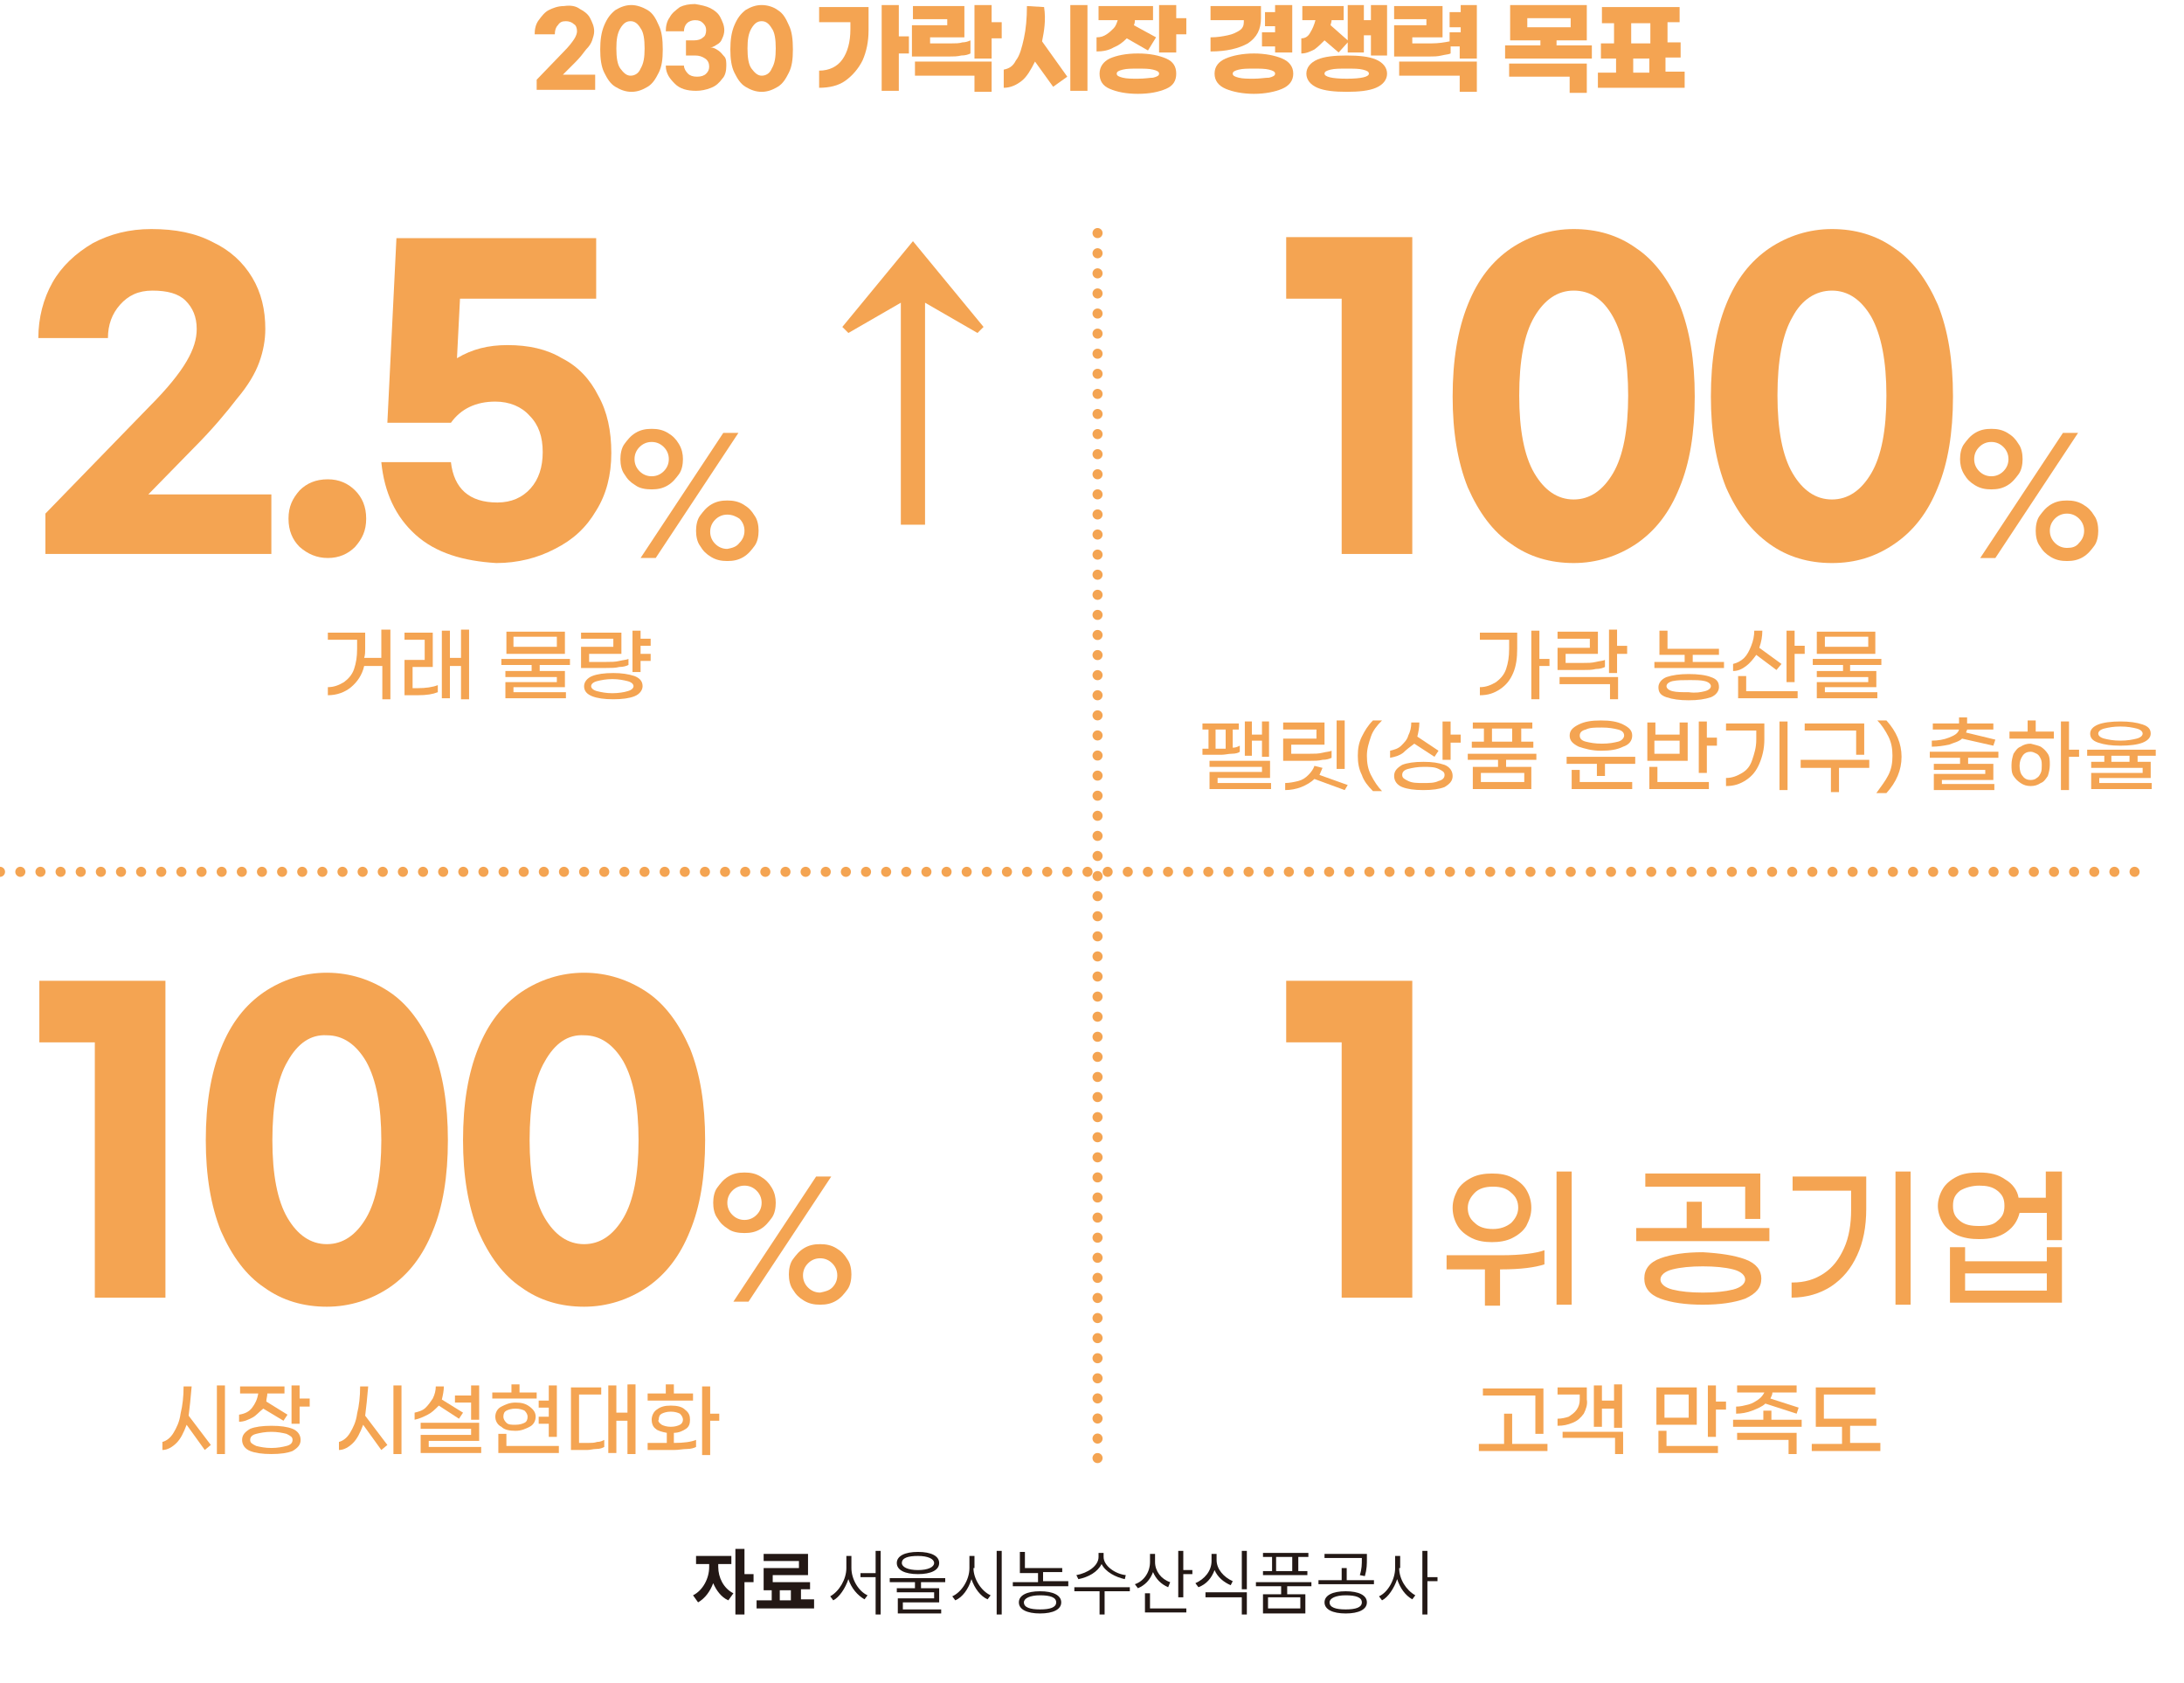 <?xml version="1.0" encoding="utf-8"?>
<!-- Generator: Adobe Illustrator 27.5.0, SVG Export Plug-In . SVG Version: 6.00 Build 0)  -->
<svg version="1.1" id="레이어_1" xmlns="http://www.w3.org/2000/svg" xmlns:xlink="http://www.w3.org/1999/xlink" x="0px"
	 y="0px" width="216.5px" height="166.8px" viewBox="0 0 216.5 166.8" style="enable-background:new 0 0 216.5 166.8;"
	 xml:space="preserve">
<style type="text/css">
	.st0{fill:#F4A452;}
	.st1{fill:#231815;}
	.st2{fill:none;stroke:#F4A452;stroke-linecap:round;stroke-linejoin:round;stroke-dasharray:0,1.991;}
	.st3{fill:none;stroke:#F4A452;stroke-linecap:round;stroke-linejoin:round;}
	.st4{fill:none;stroke:#F4A452;stroke-linecap:round;stroke-linejoin:round;stroke-dasharray:0,1.996;}
</style>
<g>
	<g>
		<path class="st0" d="M57.5,0.9c0.4,0.2,0.8,0.5,1,0.9c0.2,0.4,0.4,0.8,0.4,1.3c0,0.3-0.1,0.6-0.2,0.9c-0.1,0.3-0.3,0.6-0.6,0.9
			c-0.3,0.4-0.6,0.8-1.1,1.3l-1.2,1.2H59v1.5h-5.8v-1l2.7-2.8c0.5-0.5,0.8-0.9,1-1.2c0.2-0.3,0.3-0.6,0.3-0.8c0-0.3-0.1-0.6-0.3-0.7
			c-0.2-0.2-0.5-0.3-0.8-0.3c-0.4,0-0.6,0.1-0.8,0.4c-0.2,0.2-0.3,0.5-0.3,0.9H53c0-0.5,0.1-1,0.4-1.4s0.6-0.8,1-1
			c0.4-0.2,0.9-0.4,1.5-0.4C56.6,0.5,57.1,0.6,57.5,0.9z"/>
		<path class="st0" d="M64.2,1c0.5,0.3,0.8,0.8,1.1,1.5c0.3,0.6,0.4,1.4,0.4,2.4s-0.1,1.7-0.4,2.3c-0.3,0.6-0.6,1.1-1.1,1.4
			c-0.5,0.3-1,0.5-1.6,0.5c-0.6,0-1.1-0.2-1.6-0.5c-0.5-0.3-0.8-0.8-1.1-1.4s-0.4-1.4-0.4-2.3s0.1-1.7,0.4-2.4s0.6-1.1,1.1-1.5
			c0.5-0.3,1-0.5,1.6-0.5C63.1,0.5,63.7,0.7,64.2,1z M61.5,2.8c-0.3,0.5-0.4,1.1-0.4,2c0,0.9,0.1,1.6,0.4,2s0.6,0.7,1,0.7
			s0.8-0.2,1-0.7c0.3-0.5,0.4-1.1,0.4-2c0-0.9-0.1-1.6-0.4-2c-0.3-0.5-0.6-0.7-1-0.7S61.8,2.3,61.5,2.8z"/>
		<path class="st0" d="M70.4,0.8c0.4,0.2,0.8,0.5,1,0.9c0.2,0.4,0.4,0.8,0.4,1.3c0,0.3-0.1,0.6-0.2,0.8c-0.1,0.3-0.3,0.5-0.5,0.6
			s-0.4,0.3-0.7,0.3c0.3,0,0.5,0.1,0.8,0.3s0.4,0.4,0.6,0.6S72,6.2,72,6.5c0,0.5-0.1,1-0.4,1.3c-0.3,0.4-0.6,0.7-1.1,0.9
			s-1,0.3-1.5,0.3c-0.9,0-1.6-0.2-2.1-0.7S66,7.3,66,6.5h1.8c0,0.3,0.2,0.6,0.4,0.8c0.2,0.2,0.5,0.3,0.9,0.3c0.4,0,0.7-0.1,0.9-0.3
			s0.3-0.4,0.3-0.7c0-0.3-0.1-0.6-0.4-0.8c-0.3-0.2-0.6-0.3-1-0.3H68V4h0.8c0.4,0,0.7-0.1,0.9-0.3C69.9,3.6,70,3.3,70,3
			c0-0.3-0.1-0.5-0.3-0.7C69.5,2.1,69.3,2,68.9,2c-0.3,0-0.6,0.1-0.8,0.3c-0.2,0.2-0.3,0.5-0.3,0.8h-1.8c0-0.5,0.1-1,0.4-1.4
			c0.2-0.4,0.6-0.7,1-1c0.4-0.2,0.9-0.3,1.5-0.3C69.5,0.5,70,0.6,70.4,0.8z"/>
		<path class="st0" d="M77.1,1c0.5,0.3,0.8,0.8,1.1,1.5c0.3,0.6,0.4,1.4,0.4,2.4s-0.1,1.7-0.4,2.3c-0.3,0.6-0.6,1.1-1.1,1.4
			c-0.5,0.3-1,0.5-1.6,0.5c-0.6,0-1.1-0.2-1.6-0.5c-0.5-0.3-0.8-0.8-1.1-1.4s-0.4-1.4-0.4-2.3s0.1-1.7,0.4-2.4s0.6-1.1,1.1-1.5
			c0.5-0.3,1-0.5,1.6-0.5C76.1,0.5,76.7,0.7,77.1,1z M74.5,2.8c-0.3,0.5-0.4,1.1-0.4,2c0,0.9,0.1,1.6,0.4,2s0.6,0.7,1,0.7
			s0.8-0.2,1-0.7c0.3-0.5,0.4-1.1,0.4-2c0-0.9-0.1-1.6-0.4-2c-0.3-0.5-0.6-0.7-1-0.7S74.8,2.3,74.5,2.8z"/>
		<path class="st0" d="M81.3,0.7h4.8V3c0,1.1-0.2,2.1-0.6,3c-0.4,0.8-1,1.5-1.7,2c-0.7,0.5-1.6,0.7-2.6,0.7V7c1,0,1.8-0.4,2.3-1.1
			c0.5-0.7,0.8-1.7,0.8-3V2.2h-3.1V0.7z M90.1,5.3h-1V9h-1.7V0.5h1.7v3.1h1V5.3z"/>
		<path class="st0" d="M93.9,2.5V1.9h-3.4V0.6h5.1v3.1h-3.4v0.6h2.1c0.4,0,0.8,0,1.1-0.1C95.7,4.2,96,4.1,96.2,4v1.3
			c-0.2,0.1-0.5,0.2-0.9,0.2c-0.4,0.1-0.8,0.1-1.2,0.1h-3.7V2.5H93.9z M90.7,6.1h7.6v3h-1.7V7.5h-5.9V6.1z M99.3,3.8h-1v2h-1.7V0.5
			h1.7v1.7h1V3.8z"/>
		<path class="st0" d="M103.3,4.1l2.5,3.5l-1.4,1l-1.8-2.5c-0.4,0.8-0.8,1.5-1.3,1.9c-0.5,0.4-1.1,0.7-1.8,0.7V6.9
			c0.5-0.1,0.9-0.3,1.2-0.9c0.4-0.5,0.6-1.3,0.8-2.2c0.2-0.9,0.3-2,0.3-3.2l1.7,0.1C103.7,2,103.5,3.1,103.3,4.1z M107.8,0.5V9h-1.7
			V0.5H107.8z"/>
		<path class="st0" d="M110.4,4.7c-0.5,0.3-1.1,0.4-1.7,0.4V3.7c0.4,0,0.7-0.1,1-0.3c0.3-0.2,0.5-0.4,0.7-0.6s0.3-0.5,0.4-0.8h-1.9
			V0.6h5.4V2h-1.8c0,0.1,0,0.3-0.1,0.5l2.2,1.2L113.8,5l-2.1-1.2C111.3,4.2,110.9,4.5,110.4,4.7z M115.6,5.8c0.7,0.3,1,0.8,1,1.5
			c0,0.7-0.3,1.2-1,1.5c-0.7,0.3-1.6,0.5-2.8,0.5c-1.2,0-2.1-0.2-2.8-0.5c-0.7-0.3-1-0.8-1-1.5c0-0.7,0.4-1.2,1-1.5
			c0.7-0.3,1.6-0.5,2.8-0.5C114,5.3,114.9,5.5,115.6,5.8z M114.3,7.7c0.4-0.1,0.6-0.2,0.6-0.4c0-0.2-0.2-0.3-0.6-0.4
			c-0.4-0.1-0.9-0.1-1.5-0.1c-0.6,0-1.1,0-1.5,0.1c-0.4,0.1-0.6,0.2-0.6,0.4c0,0.2,0.2,0.3,0.6,0.4s0.9,0.1,1.5,0.1
			C113.5,7.8,114,7.7,114.3,7.7z M117.6,1.8v1.6h-1v1.8h-1.7V0.5h1.7v1.3H117.6z"/>
		<path class="st0" d="M123.7,4.3c-0.9,0.5-2.1,0.8-3.7,0.8V3.7c0.7,0,1.2-0.1,1.7-0.2c0.5-0.1,0.9-0.3,1.2-0.5s0.4-0.5,0.4-0.8V2
			H120V0.6h5v1.2C125,2.9,124.6,3.7,123.7,4.3z M127.1,5.8c0.7,0.3,1.1,0.8,1.1,1.5c0,0.7-0.4,1.2-1.1,1.5c-0.7,0.3-1.7,0.5-2.8,0.5
			s-2.1-0.2-2.8-0.5c-0.7-0.3-1.1-0.8-1.1-1.5c0-0.7,0.4-1.2,1.1-1.5c0.7-0.3,1.7-0.5,2.8-0.5S126.4,5.5,127.1,5.8z M125.8,7.7
			c0.4-0.1,0.6-0.2,0.6-0.4c0-0.2-0.2-0.3-0.6-0.4c-0.4-0.1-0.9-0.1-1.5-0.1s-1.1,0-1.5,0.1c-0.4,0.1-0.6,0.2-0.6,0.4
			c0,0.2,0.2,0.3,0.6,0.4s0.9,0.1,1.5,0.1S125.4,7.7,125.8,7.7z M126.4,4.6h-1.3V3.2h1.3V2.6h-1V1.2h1V0.5h1.7v4.7h-1.7V4.6z"/>
		<path class="st0" d="M130.3,4.9c-0.4,0.2-0.8,0.4-1.3,0.4V3.8c0.4,0,0.7-0.2,0.9-0.6c0.2-0.3,0.4-0.8,0.5-1.2h-1.3V0.6h4.1V2h-1.2
			c0,0.2-0.1,0.4-0.1,0.5l1.7,1.5V0.5h1.6V2h0.7V0.5h1.6v5h-1.6v-2h-0.7v1.7h-1.6v-1l-0.9,1l-1.4-1.2C131,4.3,130.7,4.6,130.3,4.9z
			 M136.4,5.9c0.7,0.3,1.1,0.8,1.1,1.4c0,0.6-0.4,1.1-1.1,1.4c-0.7,0.3-1.7,0.4-2.9,0.4c-1.2,0-2.2-0.1-2.9-0.4
			c-0.7-0.3-1.1-0.8-1.1-1.4c0-0.6,0.4-1.1,1.1-1.4c0.7-0.3,1.7-0.4,2.9-0.4C134.7,5.5,135.7,5.6,136.4,5.9z M135.7,7.3
			c0-0.2-0.2-0.3-0.6-0.4c-0.4-0.1-0.9-0.1-1.6-0.1s-1.2,0-1.6,0.1c-0.4,0.1-0.6,0.2-0.6,0.4c0,0.3,0.7,0.5,2.2,0.5
			S135.7,7.6,135.7,7.3z"/>
		<path class="st0" d="M146.4,0.5v5.3h-1.7V4.6h-0.9v0.7c-0.2,0.1-0.5,0.1-0.9,0.2s-0.8,0.1-1.2,0.1h-3.5V2.5h3.2V1.9h-3.2V0.6h4.8
			v3.1H140v0.6h1.9c0.7,0,1.3-0.1,1.8-0.2V3.2h1.1V2.7h-1.1V1.2h1.1V0.5H146.4z M138.7,6.1h7.7v3h-1.7V7.5h-6V6.1z"/>
		<path class="st0" d="M157.8,4.5v1.3h-8.6V4.5h3.5V4h-3V0.5h7.6V4h-3v0.5H157.8z M149.6,6.3h7.7v2.9h-1.7V7.6h-6V6.3z M151.4,2.7
			h4.3V1.8h-4.3V2.7z"/>
		<path class="st0" d="M167,7.2v1.5h-8.6V7.2h1.8V5.8h-1.5V4.3h1.3v-2h-1.2V0.7h7.7v1.5h-1.2v2h1.3v1.5h-1.5v1.4H167z M161.7,4.3
			h1.9v-2h-1.9V4.3z M161.9,7.2h1.6V5.8h-1.6V7.2z"/>
	</g>
	<g>
		<path class="st1" d="M71.2,155.3c0,1,0.5,2.1,1.5,2.6l-0.5,0.7c-0.7-0.3-1.2-1-1.5-1.7c-0.3,0.8-0.8,1.5-1.5,1.9l-0.5-0.7
			c1-0.5,1.6-1.7,1.6-2.8V155H69v-0.8h3.5v0.8h-1.3V155.3z M74.7,156.8h-0.9v3.2h-0.9v-6.5h0.9v2.5h0.9V156.8z"/>
		<path class="st1" d="M80.7,158.6v0.8H75v-0.8h1.5v-1h-0.8v-2.2h3.5v-0.7h-3.5V154h4.4v2.1h-3.5v0.7h3.7v0.7h-0.9v1H80.7z
			 M77.3,158.6h1.1v-1h-1.1V158.6z"/>
	</g>
	<g>
		<path class="st1" d="M84.4,155.4c0,1.1,0.7,2.3,1.6,2.7l-0.3,0.4c-0.7-0.4-1.3-1.1-1.6-2c-0.3,0.9-0.9,1.8-1.5,2.1l-0.3-0.4
			c0.9-0.5,1.6-1.7,1.6-2.8v-1.2h0.5V155.4z M87.3,153.7v6.3h-0.5v-3.7h-1.5v-0.4h1.5v-2.2H87.3z"/>
		<path class="st1" d="M91.3,156.8v0.6h1.8v1.4h-3.6v0.7h3.8v0.4H89v-1.5h3.6v-0.6h-3.7v-0.4h1.8v-0.6h-2.5v-0.4h5.5v0.4H91.3z
			 M88.9,154.9c0-0.7,0.8-1.1,2.1-1.1c1.3,0,2.1,0.4,2.1,1.1c0,0.7-0.8,1.1-2.1,1.1C89.7,156,88.9,155.6,88.9,154.9z M89.4,154.9
			c0,0.4,0.6,0.7,1.6,0.7c1,0,1.6-0.3,1.6-0.7c0-0.4-0.6-0.7-1.6-0.7C90,154.2,89.4,154.4,89.4,154.9z"/>
		<path class="st1" d="M96.5,155.4c0,1.1,0.8,2.3,1.7,2.7l-0.3,0.4c-0.7-0.3-1.3-1.1-1.6-2c-0.3,1-0.9,1.8-1.6,2.1l-0.3-0.4
			c0.9-0.4,1.7-1.6,1.7-2.8v-1.2h0.5V155.4z M99.3,153.7v6.3h-0.5v-6.3H99.3z"/>
		<path class="st1" d="M105.9,156.8v0.4h-5.5v-0.4h2.5v-0.9h-1.8v-2.1h0.5v1.6h3.7v0.4h-1.9v0.9H105.9z M105.2,158.8
			c0,0.7-0.8,1.1-2.1,1.1c-1.3,0-2.1-0.4-2.1-1.1c0-0.7,0.8-1.1,2.1-1.1C104.4,157.7,105.2,158.1,105.2,158.8z M104.7,158.8
			c0-0.5-0.6-0.7-1.6-0.7c-1,0-1.6,0.3-1.6,0.7c0,0.5,0.6,0.7,1.6,0.7C104.1,159.5,104.7,159.3,104.7,158.8z"/>
		<path class="st1" d="M112,157.7h-2.5v2.3h-0.5v-2.3h-2.5v-0.4h5.5V157.7z M111.5,156.5c-0.9-0.2-1.9-0.7-2.3-1.5
			c-0.4,0.8-1.3,1.3-2.3,1.5l-0.2-0.4c1.1-0.2,2.2-0.9,2.2-1.8v-0.4h0.5v0.4c0,0.9,1.2,1.7,2.2,1.8L111.5,156.5z"/>
		<path class="st1" d="M115.8,157.3c-0.7-0.3-1.2-0.8-1.5-1.5c-0.3,0.8-0.8,1.3-1.5,1.6l-0.3-0.4c0.9-0.3,1.5-1.2,1.5-2.2v-0.8h0.5
			v0.8c0,0.9,0.6,1.7,1.5,2L115.8,157.3z M114,159.4h3.6v0.4h-4.1v-1.9h0.5V159.4z M118.2,155.6v0.4h-0.9v2.3h-0.5v-4.6h0.5v1.9
			H118.2z"/>
		<path class="st1" d="M122,157.1c-0.7-0.3-1.3-0.8-1.6-1.5c-0.3,0.8-0.8,1.4-1.6,1.7l-0.3-0.4c0.9-0.4,1.6-1.2,1.6-2.2V154h0.5v0.6
			c0,0.9,0.7,1.7,1.6,2.1L122,157.1z M119.5,157.8h4.1v2.2h-0.5v-1.7h-3.6V157.8z M123.6,153.7v3.8h-0.5v-3.8H123.6z"/>
		<path class="st1" d="M127.6,157.2v0.8h1.8v1.9h-4.2v-1.9h1.8v-0.8h-2.5v-0.4h5.5v0.4H127.6z M126.1,154.3h-0.9v-0.4h4.5v0.4h-1
			v1.4h0.9v0.4h-4.4v-0.4h0.9V154.3z M128.9,158.3h-3.2v1.1h3.2V158.3z M128.1,154.3h-1.6v1.4h1.6V154.3z"/>
		<path class="st1" d="M136.2,156.6v0.4h-5.5v-0.4h2.3v-1.2h0.5v1.2H136.2z M135.5,158.8c0,0.7-0.8,1.1-2.1,1.1
			c-1.3,0-2.1-0.4-2.1-1.1c0-0.7,0.8-1.1,2.1-1.1C134.7,157.7,135.5,158.1,135.5,158.8z M135,154.4h-3.7V154h4.2v0.5
			c0,0.5,0,1-0.2,1.7l-0.5-0.1c0.2-0.6,0.2-1.1,0.2-1.6V154.4z M135,158.8c0-0.5-0.6-0.7-1.6-0.7c-1,0-1.6,0.3-1.6,0.7
			c0,0.5,0.6,0.7,1.6,0.7C134.4,159.5,135,159.3,135,158.8z"/>
		<path class="st1" d="M138.7,155.4c0,1.1,0.7,2.2,1.6,2.7l-0.3,0.4c-0.7-0.4-1.2-1.1-1.5-2c-0.3,0.9-0.9,1.8-1.5,2.1l-0.3-0.4
			c0.9-0.4,1.6-1.7,1.6-2.8v-1.2h0.5V155.4z M142.5,156.7h-1v3.3h-0.5v-6.3h0.5v2.6h1V156.7z"/>
	</g>
	<g>
		<path class="st0" d="M21.1,24c1.7,0.8,3,2,3.9,3.5c0.9,1.5,1.3,3.2,1.3,5.1c0,1.1-0.2,2.2-0.6,3.3c-0.4,1.1-1.1,2.3-2.2,3.6
			c-1,1.3-2.4,3-4.3,4.9L14.7,49h12.2v5.9H4.5v-4l10.3-10.6c1.8-1.8,3-3.3,3.7-4.5c0.7-1.2,1-2.2,1-3.2c0-1.2-0.4-2.1-1.1-2.8
			c-0.7-0.7-1.8-1-3.3-1c-1.4,0-2.4,0.5-3.2,1.4c-0.8,0.9-1.2,2-1.2,3.3H3.8c0-2,0.5-3.9,1.4-5.5s2.3-2.9,4-3.9
			c1.7-0.9,3.6-1.4,5.8-1.4C17.4,22.7,19.4,23.1,21.1,24z"/>
		<path class="st0" d="M35.2,48.6c0.7,0.7,1.1,1.6,1.1,2.8s-0.4,2-1.1,2.8c-0.7,0.7-1.6,1.1-2.7,1.1c-1.1,0-2-0.4-2.8-1.1
			c-0.7-0.7-1.1-1.6-1.1-2.8s0.4-2,1.1-2.8c0.7-0.7,1.6-1.1,2.8-1.1C33.6,47.5,34.5,47.9,35.2,48.6z"/>
		<path class="st0" d="M41.2,53c-2-1.8-3.1-4.2-3.4-7.2h6.9c0.3,2.6,1.8,4,4.6,4c1.4,0,2.5-0.5,3.3-1.4c0.8-0.9,1.2-2.1,1.2-3.6
			c0-1.5-0.4-2.7-1.3-3.6c-0.8-0.9-2-1.4-3.4-1.4c-1.9,0-3.4,0.7-4.4,2.1h-6.3l0.9-18.3h19.8v6H45.6l-0.3,5.9c1.5-0.9,3.1-1.3,5-1.3
			c2.1,0,3.9,0.4,5.4,1.3c1.6,0.8,2.8,2.1,3.6,3.7c0.9,1.6,1.3,3.5,1.3,5.7c0,2.2-0.5,4.1-1.5,5.7c-1,1.7-2.3,2.9-4.1,3.8
			c-1.7,0.9-3.7,1.4-5.8,1.4C45.9,55.6,43.2,54.8,41.2,53z"/>
	</g>
	<g>
		<path class="st0" d="M63,48.1c-0.5-0.3-0.8-0.6-1.1-1.1c-0.3-0.4-0.4-1-0.4-1.5s0.1-1.1,0.4-1.5c0.3-0.4,0.6-0.8,1.1-1.1
			c0.5-0.3,1-0.4,1.6-0.4c0.6,0,1.1,0.1,1.6,0.4c0.5,0.3,0.8,0.6,1.1,1.1s0.4,1,0.4,1.5s-0.1,1.1-0.4,1.5s-0.6,0.8-1.1,1.1
			c-0.5,0.3-1,0.4-1.6,0.4C64,48.5,63.4,48.4,63,48.1z M65.8,46.7c0.3-0.3,0.5-0.7,0.5-1.2s-0.2-0.9-0.5-1.2
			c-0.3-0.3-0.7-0.5-1.2-0.5c-0.5,0-0.9,0.2-1.2,0.5c-0.3,0.3-0.5,0.7-0.5,1.2s0.2,0.9,0.5,1.2c0.3,0.3,0.7,0.5,1.2,0.5
			C65.1,47.2,65.5,47,65.8,46.7z M71.7,42.9h1.5L65,55.3h-1.5L71.7,42.9z M70.5,55.2c-0.5-0.3-0.8-0.6-1.1-1.1
			c-0.3-0.4-0.4-1-0.4-1.5s0.1-1.1,0.4-1.5c0.3-0.4,0.6-0.8,1.1-1.1c0.5-0.3,1-0.4,1.6-0.4c0.6,0,1.1,0.1,1.6,0.4
			c0.5,0.3,0.8,0.6,1.1,1.1c0.3,0.4,0.4,1,0.4,1.5s-0.1,1.1-0.4,1.5c-0.3,0.4-0.6,0.8-1.1,1.1c-0.5,0.3-1,0.4-1.6,0.4
			C71.5,55.6,71,55.5,70.5,55.2z M73.3,53.8c0.3-0.3,0.5-0.7,0.5-1.2s-0.2-0.9-0.5-1.2C73,51.2,72.6,51,72.1,51
			c-0.5,0-0.9,0.2-1.2,0.5c-0.3,0.3-0.5,0.7-0.5,1.2s0.2,0.9,0.5,1.2c0.3,0.3,0.7,0.5,1.2,0.5C72.6,54.3,73,54.2,73.3,53.8z"/>
	</g>
	<g>
		<path class="st0" d="M83.5,32.4l7-8.5l7,8.5L96.9,33l-5.2-3v22h-2.4V30l-5.2,3L83.5,32.4z"/>
	</g>
	<g>
		<path class="st0" d="M16.4,128.6h-7v-25.3H3.9v-6.1h12.5V128.6z"/>
		<path class="st0" d="M38.6,98.3c1.8,1.2,3.2,3.1,4.3,5.6c1,2.5,1.5,5.5,1.5,9.1c0,3.6-0.5,6.6-1.5,9c-1,2.5-2.4,4.3-4.3,5.6
			c-1.8,1.2-3.9,1.9-6.2,1.9s-4.4-0.6-6.2-1.9c-1.8-1.2-3.2-3.1-4.3-5.6c-1-2.5-1.5-5.5-1.5-9c0-3.6,0.5-6.6,1.5-9.1
			c1-2.5,2.4-4.3,4.3-5.6c1.8-1.2,3.9-1.9,6.2-1.9S36.8,97.1,38.6,98.3z M28.5,105.2c-1,1.7-1.5,4.3-1.5,7.8c0,3.4,0.5,6,1.5,7.7
			c1,1.7,2.3,2.6,3.9,2.6c1.6,0,2.9-0.9,3.9-2.6c1-1.7,1.5-4.3,1.5-7.7c0-3.4-0.5-6-1.5-7.8c-1-1.7-2.3-2.6-3.9-2.6
			C30.8,102.5,29.5,103.4,28.5,105.2z"/>
		<path class="st0" d="M64.1,98.3c1.8,1.2,3.2,3.1,4.3,5.6c1,2.5,1.5,5.5,1.5,9.1c0,3.6-0.5,6.6-1.5,9c-1,2.5-2.4,4.3-4.3,5.6
			c-1.8,1.2-3.9,1.9-6.2,1.9s-4.4-0.6-6.2-1.9c-1.8-1.2-3.2-3.1-4.3-5.6c-1-2.5-1.5-5.5-1.5-9c0-3.6,0.5-6.6,1.5-9.1
			c1-2.5,2.4-4.3,4.3-5.6c1.8-1.2,3.9-1.9,6.2-1.9S62.3,97.1,64.1,98.3z M54,105.2c-1,1.7-1.5,4.3-1.5,7.8c0,3.4,0.5,6,1.5,7.7
			c1,1.7,2.3,2.6,3.9,2.6c1.6,0,2.9-0.9,3.9-2.6c1-1.7,1.5-4.3,1.5-7.7c0-3.4-0.5-6-1.5-7.8c-1-1.7-2.3-2.6-3.9-2.6
			C56.3,102.5,55,103.4,54,105.2z"/>
	</g>
	<g>
		<path class="st0" d="M72.2,121.8c-0.5-0.3-0.8-0.6-1.1-1.1c-0.3-0.4-0.4-1-0.4-1.5s0.1-1.1,0.4-1.5c0.3-0.4,0.6-0.8,1.1-1.1
			c0.5-0.3,1-0.4,1.6-0.4c0.6,0,1.1,0.1,1.6,0.4c0.5,0.3,0.8,0.6,1.1,1.1s0.4,1,0.4,1.5s-0.1,1.1-0.4,1.5s-0.6,0.8-1.1,1.1
			c-0.5,0.3-1,0.4-1.6,0.4C73.2,122.2,72.6,122.1,72.2,121.8z M75,120.4c0.3-0.3,0.5-0.7,0.5-1.2s-0.2-0.9-0.5-1.2
			c-0.3-0.3-0.7-0.5-1.2-0.5c-0.5,0-0.9,0.2-1.2,0.5c-0.3,0.3-0.5,0.7-0.5,1.2s0.2,0.9,0.5,1.2c0.3,0.3,0.7,0.5,1.2,0.5
			C74.3,120.9,74.7,120.7,75,120.4z M80.9,116.6h1.5L74.2,129h-1.5L80.9,116.6z M79.7,128.9c-0.5-0.3-0.8-0.6-1.1-1.1
			c-0.3-0.4-0.4-1-0.4-1.5s0.1-1.1,0.4-1.5c0.3-0.4,0.6-0.8,1.1-1.1c0.5-0.3,1-0.4,1.6-0.4c0.6,0,1.1,0.1,1.6,0.4
			c0.5,0.3,0.8,0.6,1.1,1.1c0.3,0.4,0.4,1,0.4,1.5s-0.1,1.1-0.4,1.5c-0.3,0.4-0.6,0.8-1.1,1.1c-0.5,0.3-1,0.4-1.6,0.4
			C80.7,129.3,80.2,129.2,79.7,128.9z M82.5,127.6c0.3-0.3,0.5-0.7,0.5-1.2s-0.2-0.9-0.5-1.2c-0.3-0.3-0.7-0.5-1.2-0.5
			c-0.5,0-0.9,0.2-1.2,0.5c-0.3,0.3-0.5,0.7-0.5,1.2s0.2,0.9,0.5,1.2c0.3,0.3,0.7,0.5,1.2,0.5C81.8,128,82.2,127.9,82.5,127.6z"/>
	</g>
	<g>
		<path class="st0" d="M140,54.9h-7V29.6h-5.5v-6.1H140V54.9z"/>
		<path class="st0" d="M162.2,24.6c1.8,1.2,3.2,3.1,4.3,5.6c1,2.5,1.5,5.5,1.5,9.1c0,3.6-0.5,6.6-1.5,9c-1,2.5-2.4,4.3-4.3,5.6
			c-1.8,1.2-3.9,1.9-6.2,1.9s-4.4-0.6-6.2-1.9c-1.8-1.2-3.2-3.1-4.3-5.6c-1-2.5-1.5-5.5-1.5-9c0-3.6,0.5-6.6,1.5-9.1
			c1-2.5,2.4-4.3,4.3-5.6c1.8-1.2,3.9-1.9,6.2-1.9S160.4,23.3,162.2,24.6z M152.1,31.4c-1,1.7-1.5,4.3-1.5,7.8c0,3.4,0.5,6,1.5,7.7
			c1,1.7,2.3,2.6,3.9,2.6c1.6,0,2.9-0.9,3.9-2.6c1-1.7,1.5-4.3,1.5-7.7c0-3.4-0.5-6-1.5-7.8s-2.3-2.6-3.9-2.6
			C154.4,28.8,153.1,29.7,152.1,31.4z"/>
		<path class="st0" d="M187.8,24.6c1.8,1.2,3.2,3.1,4.3,5.6c1,2.5,1.5,5.5,1.5,9.1c0,3.6-0.5,6.6-1.5,9c-1,2.5-2.4,4.3-4.3,5.6
			s-3.9,1.9-6.2,1.9s-4.4-0.6-6.2-1.9s-3.2-3.1-4.3-5.6c-1-2.5-1.5-5.5-1.5-9c0-3.6,0.5-6.6,1.5-9.1c1-2.5,2.4-4.3,4.3-5.6
			c1.8-1.2,3.9-1.9,6.2-1.9S186,23.3,187.8,24.6z M177.7,31.4c-1,1.7-1.5,4.3-1.5,7.8c0,3.4,0.5,6,1.5,7.7c1,1.7,2.3,2.6,3.9,2.6
			s2.9-0.9,3.9-2.6c1-1.7,1.5-4.3,1.5-7.7c0-3.4-0.5-6-1.5-7.8c-1-1.7-2.3-2.6-3.9-2.6S178.6,29.7,177.7,31.4z"/>
	</g>
	<g>
		<path class="st0" d="M195.8,48.1c-0.5-0.3-0.8-0.6-1.1-1.1s-0.4-1-0.4-1.5s0.1-1.1,0.4-1.5s0.6-0.8,1.1-1.1c0.5-0.3,1-0.4,1.6-0.4
			c0.6,0,1.1,0.1,1.6,0.4c0.5,0.3,0.8,0.6,1.1,1.1c0.3,0.4,0.4,1,0.4,1.5s-0.1,1.1-0.4,1.5c-0.3,0.4-0.6,0.8-1.1,1.1
			c-0.5,0.3-1,0.4-1.6,0.4C196.8,48.5,196.3,48.4,195.8,48.1z M198.6,46.7c0.3-0.3,0.5-0.7,0.5-1.2s-0.2-0.9-0.5-1.2
			c-0.3-0.3-0.7-0.5-1.2-0.5c-0.5,0-0.9,0.2-1.2,0.5c-0.3,0.3-0.5,0.7-0.5,1.2s0.2,0.9,0.5,1.2c0.3,0.3,0.7,0.5,1.2,0.5
			C197.9,47.2,198.3,47,198.6,46.7z M204.5,42.9h1.5l-8.2,12.4h-1.5L204.5,42.9z M203.3,55.2c-0.5-0.3-0.8-0.6-1.1-1.1
			c-0.3-0.4-0.4-1-0.4-1.5s0.1-1.1,0.4-1.5c0.3-0.4,0.6-0.8,1.1-1.1c0.5-0.3,1-0.4,1.6-0.4c0.6,0,1.1,0.1,1.6,0.4
			c0.5,0.3,0.8,0.6,1.1,1.1c0.3,0.4,0.4,1,0.4,1.5s-0.1,1.1-0.4,1.5c-0.3,0.4-0.6,0.8-1.1,1.1c-0.5,0.3-1,0.4-1.6,0.4
			C204.3,55.6,203.8,55.5,203.3,55.2z M206.1,53.8c0.3-0.3,0.5-0.7,0.5-1.2s-0.2-0.9-0.5-1.2c-0.3-0.3-0.7-0.5-1.2-0.5
			c-0.5,0-0.9,0.2-1.2,0.5c-0.3,0.3-0.5,0.7-0.5,1.2s0.2,0.9,0.5,1.2c0.3,0.3,0.7,0.5,1.2,0.5C205.4,54.3,205.8,54.2,206.1,53.8z"/>
	</g>
	<g>
		<path class="st0" d="M140,128.6h-7v-25.3h-5.5v-6.1H140V128.6z"/>
	</g>
	<g>
		<path class="st0" d="M148.8,124.4c2,0,3.5-0.2,4.3-0.5v1.4c-0.9,0.3-2.3,0.5-4.3,0.5h-0.1v3.6h-1.5v-3.6h-3.8v-1.4H148.8z
			 M145.9,122.7c-0.6-0.3-1.1-0.7-1.4-1.2c-0.3-0.5-0.5-1.1-0.5-1.8s0.2-1.2,0.5-1.8c0.3-0.5,0.8-0.9,1.4-1.2c0.6-0.3,1.3-0.4,2-0.4
			c0.8,0,1.4,0.1,2,0.4s1.1,0.7,1.4,1.2c0.3,0.5,0.5,1.1,0.5,1.8s-0.2,1.2-0.5,1.8c-0.3,0.5-0.8,0.9-1.4,1.2s-1.3,0.4-2,0.4
			C147.2,123.1,146.5,123,145.9,122.7z M146.2,118.2c-0.4,0.4-0.7,0.9-0.7,1.5s0.2,1.1,0.7,1.5c0.4,0.4,1,0.6,1.8,0.6
			c0.7,0,1.3-0.2,1.8-0.6c0.4-0.4,0.7-0.9,0.7-1.5s-0.2-1.1-0.7-1.5c-0.4-0.4-1-0.6-1.8-0.6C147.2,117.6,146.6,117.8,146.2,118.2z
			 M155.8,116.1v13.2h-1.5v-13.2H155.8z"/>
		<path class="st0" d="M175.4,121.7v1.3h-13.2v-1.3h5v-2.6h1.5v2.6H175.4z M173,124.8c1.1,0.4,1.6,1.1,1.6,1.9c0,0.9-0.5,1.5-1.6,2
			c-1.1,0.4-2.5,0.6-4.2,0.6s-3.1-0.2-4.2-0.6c-1.1-0.4-1.6-1.1-1.6-2c0-0.9,0.5-1.6,1.6-2c1.1-0.4,2.5-0.6,4.2-0.6
			C170.5,124.2,171.9,124.4,173,124.8z M172.9,117.6h-9.8v-1.3h11.4v4.5h-1.5V117.6z M171.8,127.8c0.8-0.2,1.2-0.6,1.2-1
			c0-0.4-0.4-0.8-1.2-1c-0.8-0.2-1.8-0.3-3-0.3c-1.2,0-2.2,0.1-3,0.3c-0.8,0.2-1.2,0.6-1.2,1c0,0.4,0.4,0.8,1.2,1
			c0.8,0.2,1.8,0.3,3,0.3S171,128,171.8,127.8z"/>
		<path class="st0" d="M177.7,127.1c1.2,0,2.2-0.3,3.1-0.9c0.9-0.6,1.5-1.4,2-2.5c0.5-1.1,0.7-2.4,0.7-3.8V118h-5.8v-1.4h7.3v3.2
			c0,1.8-0.3,3.3-0.9,4.6c-0.6,1.3-1.4,2.3-2.6,3.1c-1.1,0.7-2.4,1.1-3.9,1.1V127.1z M187.9,116.1h1.5v13.2h-1.5V116.1z"/>
		<path class="st0" d="M204.4,116.1v6.8h-1.5v-2.7h-2.7c-0.2,0.8-0.6,1.4-1.3,1.9c-0.7,0.5-1.6,0.7-2.7,0.7c-0.8,0-1.5-0.1-2.2-0.4
			c-0.6-0.3-1.1-0.7-1.4-1.2c-0.3-0.5-0.5-1.1-0.5-1.7c0-0.6,0.2-1.2,0.5-1.7c0.3-0.5,0.8-0.9,1.4-1.2c0.6-0.3,1.3-0.4,2.2-0.4
			c1.1,0,1.9,0.2,2.6,0.7c0.7,0.4,1.2,1.1,1.3,1.8h2.7v-2.6H204.4z M202.9,123.6h1.5v5.5h-11.1v-5.5h1.5v1.4h8.1V123.6z M198,121
			c0.5-0.4,0.7-0.8,0.7-1.5s-0.2-1.1-0.7-1.5c-0.5-0.4-1.1-0.5-1.8-0.5s-1.4,0.2-1.9,0.5c-0.5,0.4-0.7,0.8-0.7,1.5s0.2,1.1,0.7,1.5
			s1.1,0.5,1.9,0.5S197.6,121.4,198,121z M202.9,127.9v-1.7h-8.1v1.7H202.9z"/>
	</g>
	<g>
		<path class="st0" d="M38.7,62.5v6.8h-0.8V66h-1.8c-0.2,0.9-0.7,1.6-1.3,2.1c-0.6,0.5-1.4,0.8-2.3,0.8v-0.8c0.6,0,1.1-0.2,1.6-0.5
			c0.4-0.3,0.8-0.7,1-1.3c0.2-0.6,0.3-1.2,0.3-2v-0.9h-2.9v-0.7h3.7v1.6c0,0.3,0,0.6-0.1,0.9h1.7v-2.8H38.7z"/>
		<path class="st0" d="M41.4,68.2c0.8,0,1.5-0.1,2-0.3v0.7c-0.5,0.2-1.1,0.3-2,0.3h-1.3v-3.5h2v-2h-2v-0.7h2.8v3.4h-2v2.1H41.4z
			 M46.5,62.5v6.8h-0.8v-3.3h-1.1v3.2h-0.8v-6.7h0.8v2.7h1.1v-2.8H46.5z"/>
		<path class="st0" d="M53.5,65.9v0.6H56v1.6h-5.1v0.5h5.2v0.6h-6v-1.6h5.1v-0.5h-5.1v-0.6h2.6v-0.6h-3v-0.6h6.8v0.6H53.5z M56,64.8
			h-5.8v-2.2H56V64.8z M55.2,63.1h-4.3v1h4.3V63.1z"/>
		<path class="st0" d="M60.8,64.1v-0.8h-3.2v-0.6h4v2.1h-3.2v0.8h1.7c0.5,0,0.9,0,1.3-0.1c0.4-0.1,0.7-0.1,0.9-0.2v0.6
			c-0.2,0.1-0.5,0.2-0.9,0.2c-0.4,0.1-0.8,0.1-1.3,0.1h-2.5v-2.1H60.8z M62.9,67c0.5,0.2,0.8,0.5,0.8,1c0,0.4-0.3,0.8-0.8,1
			c-0.5,0.2-1.2,0.3-2.1,0.3c-0.9,0-1.6-0.1-2.1-0.3c-0.5-0.2-0.8-0.5-0.8-1c0-0.4,0.3-0.8,0.8-1s1.2-0.3,2.1-0.3
			C61.6,66.7,62.3,66.8,62.9,67z M62.2,68.5c0.4-0.1,0.6-0.3,0.6-0.5c0-0.2-0.2-0.4-0.6-0.5c-0.4-0.1-0.9-0.2-1.5-0.2
			s-1.1,0.1-1.5,0.2c-0.4,0.1-0.6,0.3-0.6,0.5c0,0.2,0.2,0.4,0.6,0.5c0.4,0.1,0.9,0.2,1.5,0.2S61.9,68.6,62.2,68.5z M63.5,63.9v0.9
			h1v0.7h-1v1.1h-0.8v-4.1h0.8v0.8h1v0.7H63.5z"/>
	</g>
	<g>
		<path class="st0" d="M18.7,140.3l2.2,2.9l-0.6,0.5l-1.8-2.5c-0.3,0.8-0.6,1.4-1,1.8c-0.4,0.4-0.9,0.7-1.4,0.7v-0.8
			c0.4-0.1,0.8-0.4,1.1-0.9c0.3-0.5,0.6-1.1,0.7-1.9c0.2-0.8,0.3-1.7,0.3-2.7l0.8,0C18.9,138.6,18.8,139.5,18.7,140.3z M22.3,137.3
			v6.8h-0.8v-6.8H22.3z"/>
		<path class="st0" d="M25,140.5c-0.4,0.2-0.8,0.4-1.3,0.4v-0.7c0.6-0.1,1-0.3,1.3-0.7s0.5-0.8,0.6-1.4h-1.8v-0.7h4.4v0.7h-1.7
			c0,0.3-0.1,0.5-0.1,0.8l2.1,1.3l-0.4,0.6l-2-1.2C25.7,139.9,25.4,140.3,25,140.5z M29,141.6c0.5,0.2,0.8,0.6,0.8,1.1
			s-0.3,0.8-0.8,1.1c-0.5,0.2-1.2,0.3-2.1,0.3c-0.9,0-1.6-0.1-2.1-0.3c-0.5-0.2-0.8-0.6-0.8-1.1s0.3-0.8,0.8-1.1
			c0.5-0.2,1.2-0.3,2.1-0.3C27.8,141.3,28.5,141.4,29,141.6z M28.4,143.3c0.4-0.1,0.6-0.3,0.6-0.6s-0.2-0.4-0.6-0.6
			c-0.4-0.1-0.9-0.2-1.5-0.2c-0.6,0-1.1,0.1-1.5,0.2s-0.6,0.3-0.6,0.6s0.2,0.4,0.6,0.6c0.4,0.1,0.9,0.2,1.5,0.2S28,143.4,28.4,143.3
			z M30.7,138.6v0.8h-1v1.7h-0.8v-3.8h0.8v1.3H30.7z"/>
		<path class="st0" d="M36.2,140.3l2.2,2.9l-0.6,0.5l-1.8-2.5c-0.3,0.8-0.6,1.4-1,1.8c-0.4,0.4-0.9,0.7-1.4,0.7v-0.8
			c0.4-0.1,0.8-0.4,1.1-0.9c0.3-0.5,0.6-1.1,0.7-1.9c0.2-0.8,0.3-1.7,0.3-2.7l0.8,0C36.4,138.6,36.3,139.5,36.2,140.3z M39.8,137.3
			v6.8H39v-6.8H39.8z"/>
		<path class="st0" d="M42.4,140.2c-0.4,0.2-0.8,0.4-1.3,0.5v-0.7c0.4-0.1,0.8-0.2,1.1-0.5s0.5-0.6,0.7-0.9c0.2-0.4,0.3-0.8,0.3-1.2
			l0.8,0c0,0.4-0.1,0.9-0.2,1.3l2.1,1.3l-0.4,0.6l-2-1.3C43.1,139.7,42.8,140,42.4,140.2z M47.7,143.4v0.6h-6v-1.8h5v-0.6h-5v-0.6
			h5.8v1.8h-5v0.6H47.7z M46.7,139h-1.6v-0.7h1.6v-1h0.8v3.4h-0.8V139z"/>
		<path class="st0" d="M53.2,138.6h-4.4V138h1.9v-0.8h0.8v0.8h1.7V138.6z M49.7,141.4c-0.4-0.2-0.6-0.6-0.6-1c0-0.4,0.2-0.8,0.6-1
			c0.4-0.2,0.8-0.4,1.4-0.4c0.6,0,1,0.1,1.4,0.4s0.6,0.6,0.6,1c0,0.4-0.2,0.8-0.6,1c-0.4,0.2-0.8,0.4-1.4,0.4
			C50.5,141.8,50,141.7,49.7,141.4z M55.4,143.3v0.7h-6v-1.9h0.8v1.2H55.4z M50.2,139.8c-0.2,0.1-0.3,0.3-0.3,0.6
			c0,0.2,0.1,0.4,0.3,0.6s0.5,0.2,0.9,0.2s0.7-0.1,0.9-0.2c0.2-0.1,0.3-0.3,0.3-0.6c0-0.2-0.1-0.4-0.3-0.6c-0.2-0.1-0.5-0.2-0.9-0.2
			S50.4,139.7,50.2,139.8z M54.4,141.1h-1v-0.7h1v-0.9h-1v-0.7h1v-1.5h0.8v5.1h-0.8V141.1z"/>
		<path class="st0" d="M58.3,143c0.3,0,0.6,0,0.9-0.1c0.3,0,0.5-0.1,0.7-0.2v0.7c-0.2,0.1-0.4,0.2-0.8,0.2c-0.3,0-0.6,0.1-0.9,0.1
			h-1.6v-6.2h3v0.7h-2.2v4.8H58.3z M63,137.3v6.8h-0.8v-3.3h-1.1v3.2h-0.8v-6.7h0.8v2.7h1.1v-2.8H63z"/>
		<path class="st0" d="M68.8,138.8h-4.6v-0.7H66v-0.9h0.8v0.9h1.9V138.8z M66.8,143c1,0,1.7-0.1,2.2-0.3v0.7
			c-0.2,0.1-0.5,0.2-0.9,0.2c-0.4,0-0.8,0.1-1.3,0.1h-2.6V143h1.9v-1c-0.5-0.1-0.9-0.2-1.1-0.4c-0.3-0.2-0.4-0.6-0.4-0.9
			c0-0.4,0.2-0.8,0.5-1c0.4-0.3,0.8-0.4,1.4-0.4c0.6,0,1.1,0.1,1.4,0.4c0.4,0.3,0.5,0.6,0.5,1c0,0.4-0.1,0.7-0.4,0.9
			c-0.3,0.2-0.7,0.4-1.2,0.4V143z M65.6,141.2c0.2,0.1,0.5,0.2,0.9,0.2c0.4,0,0.7-0.1,0.9-0.2c0.2-0.1,0.3-0.3,0.3-0.5
			c0-0.2-0.1-0.4-0.3-0.6c-0.2-0.1-0.5-0.2-0.9-0.2c-0.4,0-0.7,0.1-0.9,0.2c-0.2,0.1-0.3,0.3-0.3,0.6
			C65.2,140.8,65.3,141,65.6,141.2z M71.3,140.8h-0.9v3.4h-0.8v-6.8h0.8v2.7h0.9V140.8z"/>
	</g>
	<g>
		<path class="st0" d="M146.7,62.7h3.7v1.6c0,0.9-0.1,1.7-0.4,2.4c-0.3,0.7-0.7,1.2-1.3,1.6c-0.6,0.4-1.2,0.6-2,0.6v-0.8
			c0.6,0,1.1-0.2,1.6-0.5c0.4-0.3,0.8-0.7,1-1.3c0.2-0.6,0.3-1.2,0.3-2v-0.9h-2.9V62.7z M153.6,66h-1v3.3h-0.8v-6.8h0.8v2.8h1V66z"
			/>
		<path class="st0" d="M157.6,64.2v-0.9h-3.2v-0.7h4v2.2h-3.2v0.9h1.7c0.5,0,0.9,0,1.3-0.1c0.4-0.1,0.7-0.1,0.9-0.2v0.7
			c-0.2,0.1-0.5,0.2-0.9,0.2c-0.4,0.1-0.8,0.1-1.3,0.1h-2.5v-2.2H157.6z M154.6,67.1h5.8v2.2h-0.8v-1.5h-5V67.1z M161.3,64.8h-1v1.9
			h-0.8v-4.3h0.8v1.6h1V64.8z"/>
		<path class="st0" d="M170.9,65.6v0.6H164v-0.6h3v-0.7h-2.5v-2.4h0.8v1.8h5.1v0.6h-2.6v0.7H170.9z M169.6,67.1
			c0.6,0.2,0.8,0.5,0.8,1c0,0.4-0.3,0.8-0.8,1c-0.6,0.2-1.3,0.3-2.2,0.3c-0.9,0-1.6-0.1-2.2-0.3c-0.6-0.2-0.8-0.5-0.8-1
			c0-0.4,0.3-0.8,0.8-1c0.6-0.2,1.3-0.3,2.2-0.3C168.3,66.8,169.1,66.9,169.6,67.1z M169,68.5c0.4-0.1,0.6-0.3,0.6-0.5
			c0-0.2-0.2-0.4-0.6-0.5s-0.9-0.1-1.6-0.1c-0.6,0-1.1,0-1.6,0.1c-0.4,0.1-0.6,0.3-0.6,0.5c0,0.2,0.2,0.4,0.6,0.5
			c0.4,0.1,0.9,0.1,1.6,0.1C168.1,68.7,168.6,68.6,169,68.5z"/>
		<path class="st0" d="M173.1,66c-0.4,0.3-0.8,0.5-1.3,0.5v-0.7c0.4-0.1,0.8-0.3,1.1-0.6c0.3-0.3,0.5-0.7,0.7-1.2
			c0.2-0.5,0.3-1,0.3-1.5l0.8,0c0,0.6-0.1,1.1-0.3,1.7l2.2,1.6l-0.5,0.6l-2-1.5C173.8,65.3,173.5,65.7,173.1,66z M173.1,68.5h5.1
			v0.7h-5.9V67h0.8V68.5z M178.9,64v0.8h-1v2.8h-0.8v-5.1h0.8V64H178.9z"/>
		<path class="st0" d="M183.4,65.9v0.6h2.6v1.6h-5.1v0.5h5.2v0.6h-6v-1.6h5.1v-0.5h-5.1v-0.6h2.6v-0.6h-3v-0.6h6.8v0.6H183.4z
			 M185.9,64.8h-5.8v-2.2h5.8V64.8z M185.2,63.1h-4.3v1h4.3V63.1z"/>
	</g>
	<g>
		<path class="st0" d="M122.1,74.7c-0.3,0-0.7,0.1-1,0.1h-1.9v-0.6h0.6v-1.9h-0.6v-0.6h3.6v0.6h-0.6v1.8c0.3,0,0.5-0.1,0.7-0.2v0.6
			C122.8,74.6,122.5,74.7,122.1,74.7z M126,77.6v0.6h-6.1v-1.7h5.2V76h-5.2v-0.6h6v1.7h-5.2v0.5H126z M120.5,74.2h0.6
			c0.2,0,0.3,0,0.4,0v-1.9h-1V74.2z M124.1,74.9h-0.7v-3.4h0.7v1.3h1v-1.3h0.7V75h-0.7v-1.6h-1V74.9z"/>
		<path class="st0" d="M130.5,73.2v-0.9h-3.3v-0.7h4.1v2.2h-3.3v0.9h1.8c0.5,0,0.9,0,1.3-0.1c0.4-0.1,0.7-0.1,0.9-0.2v0.7
			c-0.2,0.1-0.5,0.2-0.9,0.2c-0.4,0.1-0.8,0.1-1.3,0.1h-2.6v-2.2H130.5z M133.3,78.3l-3-1.1c-0.3,0.3-0.8,0.6-1.3,0.8
			s-1.1,0.3-1.6,0.3v-0.7c0.4,0,0.9-0.1,1.3-0.2c0.4-0.1,0.7-0.3,1-0.6c0.3-0.3,0.5-0.6,0.6-0.9l0.8,0.2c-0.1,0.2-0.2,0.5-0.3,0.7
			l2.8,1L133.3,78.3z M133.3,76.2h-0.8v-4.8h0.8V76.2z"/>
		<path class="st0" d="M135,76.8c-0.3-0.6-0.4-1.2-0.4-1.9s0.1-1.3,0.4-1.9c0.3-0.6,0.6-1.1,1.1-1.6h0.9c-0.5,0.5-0.9,1-1.1,1.6
			s-0.4,1.2-0.4,1.9c0,0.7,0.1,1.3,0.4,1.9s0.7,1.2,1.1,1.6h-0.9C135.6,77.9,135.2,77.4,135,76.8z"/>
		<path class="st0" d="M139.1,74.6c-0.4,0.3-0.8,0.4-1.3,0.5v-0.7c0.4-0.1,0.8-0.2,1.1-0.5c0.3-0.3,0.6-0.6,0.7-1
			c0.2-0.4,0.3-0.8,0.3-1.3l0.8,0c0,0.5-0.1,1-0.2,1.4l2.1,1.4l-0.4,0.6l-2-1.3C139.8,74,139.4,74.3,139.1,74.6z M143.2,75.8
			c0.5,0.2,0.8,0.6,0.8,1.1s-0.3,0.8-0.8,1.1c-0.5,0.2-1.2,0.3-2.1,0.3s-1.6-0.1-2.1-0.3c-0.5-0.2-0.8-0.6-0.8-1.1s0.3-0.8,0.8-1.1
			c0.5-0.2,1.2-0.3,2.1-0.3S142.6,75.6,143.2,75.8z M142.6,77.4c0.4-0.1,0.6-0.3,0.6-0.6s-0.2-0.4-0.6-0.6s-0.9-0.2-1.5-0.2
			c-0.6,0-1.1,0.1-1.5,0.2s-0.6,0.3-0.6,0.6s0.2,0.4,0.6,0.6s0.9,0.2,1.5,0.2C141.7,77.6,142.2,77.6,142.6,77.4z M144.8,72.8v0.8h-1
			v1.7h-0.8v-3.8h0.8v1.3H144.8z"/>
		<path class="st0" d="M149.3,75.3V76h2.5v2.2H146V76h2.5v-0.7h-3v-0.6h6.8v0.6H149.3z M151.9,74.1h-6v-0.6h1.2v-1.3H146v-0.6h5.9
			v0.6h-1.1v1.3h1.2V74.1z M151.1,76.6h-4.3v0.9h4.3V76.6z M147.9,73.5h2v-1.3h-2V73.5z"/>
		<path class="st0" d="M162.1,75v0.7h-3v1.2h-0.8v-1.2h-3V75H162.1z M156.5,74c-0.6-0.3-0.9-0.6-0.9-1.1c0-0.5,0.3-0.8,0.9-1.1
			c0.6-0.3,1.3-0.4,2.2-0.4s1.6,0.1,2.2,0.4c0.6,0.3,0.9,0.6,0.9,1.1c0,0.5-0.3,0.9-0.9,1.1c-0.6,0.3-1.3,0.4-2.2,0.4
			S157.1,74.2,156.5,74z M156.6,77.5h5.2v0.7h-6v-1.9h0.8V77.5z M157.2,72.3c-0.4,0.1-0.6,0.3-0.6,0.6c0,0.3,0.2,0.5,0.6,0.6
			c0.4,0.1,0.9,0.2,1.6,0.2s1.2-0.1,1.6-0.2c0.4-0.1,0.6-0.4,0.6-0.6c0-0.3-0.2-0.5-0.6-0.6c-0.4-0.1-0.9-0.2-1.6-0.2
			S157.6,72.1,157.2,72.3z"/>
		<path class="st0" d="M167.3,75.4h-4v-3.8h0.8v1.2h2.4v-1.2h0.8V75.4z M164.3,77.5h5.1v0.7h-5.9V76h0.8V77.5z M166.5,74.7v-1.3H164
			v1.3H166.5z M170.2,73.1v0.8h-1v2.7h-0.8v-5.1h0.8v1.6H170.2z"/>
		<path class="st0" d="M171.1,77.1c0.6,0,1.1-0.2,1.6-0.5c0.5-0.3,0.8-0.7,1-1.3c0.2-0.6,0.4-1.2,0.4-2v-0.9h-3v-0.7h3.8v1.6
			c0,0.9-0.2,1.7-0.5,2.4c-0.3,0.7-0.7,1.2-1.3,1.6c-0.6,0.4-1.2,0.6-2,0.6V77.1z M176.4,71.5h0.8v6.8h-0.8V71.5z"/>
		<path class="st0" d="M185.3,76.1h-3v2.4h-0.8v-2.4h-3v-0.8h6.8V76.1z M184,72.4h-5.1v-0.7h5.9v3.1H184V72.4z"/>
		<path class="st0" d="M187.2,76.8c0.3-0.6,0.4-1.2,0.4-1.9c0-0.7-0.1-1.3-0.4-1.9s-0.7-1.2-1.1-1.6h0.9c1,1.1,1.5,2.3,1.5,3.6
			s-0.5,2.5-1.5,3.6H186C186.5,77.9,186.9,77.4,187.2,76.8z"/>
		<path class="st0" d="M195.1,75.1v0.6h2.5v1.6h-5.1v0.4h5.2v0.6h-6v-1.6h5.1v-0.4h-5.1v-0.6h2.6v-0.6h-3v-0.6h6.8v0.6H195.1z
			 M194.5,73.2c-0.3,0.3-0.8,0.4-1.3,0.6c-0.5,0.1-1.1,0.2-1.7,0.2v-0.6c0.6,0,1.2-0.1,1.7-0.3c0.5-0.2,0.9-0.4,1-0.8h-2.6v-0.6h2.6
			v-0.6h0.8v0.6h2.6v0.6h-2.6c0,0.1-0.1,0.2-0.1,0.3l2.9,0.7l-0.2,0.6L194.5,73.2z"/>
		<path class="st0" d="M201.8,72.5h1.8v0.7h-4.4v-0.7h1.8v-1.1h0.8V72.5z M202.3,74c0.3,0.2,0.5,0.4,0.7,0.7
			c0.2,0.3,0.2,0.7,0.2,1.1c0,0.4-0.1,0.8-0.2,1.1c-0.2,0.3-0.4,0.6-0.7,0.7c-0.3,0.2-0.6,0.3-1,0.3c-0.4,0-0.7-0.1-1-0.3
			c-0.3-0.2-0.5-0.4-0.7-0.7c-0.2-0.3-0.2-0.7-0.2-1.1c0-0.4,0.1-0.8,0.2-1.1c0.2-0.3,0.4-0.6,0.7-0.7c0.3-0.2,0.6-0.3,1-0.3
			C201.7,73.8,202.1,73.9,202.3,74z M201.9,77.1c0.2-0.1,0.3-0.3,0.4-0.5c0.1-0.2,0.1-0.5,0.1-0.7c0-0.3,0-0.5-0.1-0.7
			c-0.1-0.2-0.2-0.4-0.4-0.5c-0.2-0.1-0.4-0.2-0.6-0.2c-0.3,0-0.6,0.1-0.8,0.4c-0.2,0.3-0.3,0.6-0.3,1s0.1,0.8,0.3,1
			c0.2,0.3,0.5,0.4,0.8,0.4C201.6,77.3,201.8,77.2,201.9,77.1z M206.1,75h-1v3.3h-0.8v-6.8h0.8v2.8h1V75z"/>
		<path class="st0" d="M211.9,74.9v0.6h1.3v1.6h-5.1v0.5h5.2v0.6h-6v-1.6h5.1v-0.5h-5.1v-0.6h1.3v-0.6h-1.7v-0.6h6.8v0.6H211.9z
			 M208,73.6c-0.6-0.2-0.8-0.5-0.8-0.9c0-0.4,0.3-0.7,0.8-0.9s1.3-0.3,2.2-0.3c0.9,0,1.6,0.1,2.2,0.3s0.8,0.5,0.8,0.9
			c0,0.4-0.3,0.7-0.8,0.9s-1.3,0.3-2.2,0.3C209.3,73.9,208.6,73.8,208,73.6z M208.6,72.2c-0.4,0.1-0.6,0.3-0.6,0.5
			c0,0.2,0.2,0.4,0.6,0.5c0.4,0.1,0.9,0.2,1.6,0.2s1.2-0.1,1.6-0.2c0.4-0.1,0.6-0.3,0.6-0.5c0-0.2-0.2-0.4-0.6-0.5
			c-0.4-0.1-0.9-0.2-1.6-0.2S209,72.1,208.6,72.2z M211.1,74.9h-1.8v0.6h1.8V74.9z"/>
	</g>
	<g>
		<path class="st0" d="M153.4,143.1v0.7h-6.8v-0.7h2.5v-3h0.8v3H153.4z M152.1,138.3H147v-0.7h6v4.5h-0.8V138.3z"/>
		<path class="st0" d="M157,140.1c-0.3,0.4-0.6,0.7-1.1,0.9s-0.9,0.3-1.5,0.3v-0.7c0.4,0,0.8-0.1,1.1-0.2c0.3-0.2,0.6-0.4,0.8-0.7
			c0.2-0.3,0.3-0.6,0.3-1v-0.5h-2.2v-0.7h2.9v1.2C157.4,139.2,157.2,139.7,157,140.1z M154.9,141.9h6v2.2h-0.8v-1.6h-5.2V141.9z
			 M160.8,137.3v4.2h-0.8v-1.9h-1.2v1.8h-0.8v-4.1h0.8v1.5h1.2v-1.6H160.8z"/>
		<path class="st0" d="M168.2,141.2h-4v-3.7h4V141.2z M165.2,143.3h5.1v0.7h-5.9v-2.2h0.8V143.3z M167.4,138.2H165v2.3h2.4V138.2z
			 M171.1,138.9v0.8h-1v2.7h-0.8v-5.1h0.8v1.6H171.1z"/>
		<path class="st0" d="M178.6,140.7v0.7h-6.8v-0.7h3v-0.9h0.8v0.9H178.6z M175,139.1c-0.3,0.3-0.8,0.5-1.3,0.7
			c-0.5,0.2-1.1,0.3-1.6,0.3v-0.7c0.4,0,0.8-0.1,1.2-0.2c0.4-0.1,0.7-0.3,1-0.5s0.5-0.5,0.6-0.7h-2.7v-0.7h5.9v0.7h-2.4
			c0,0.2-0.1,0.4-0.2,0.6l2.8,0.9l-0.2,0.6L175,139.1z M172.2,142h5.9v2.1h-0.8v-1.4h-5.1V142z"/>
		<path class="st0" d="M186.4,143.1v0.7h-6.8v-0.7h3v-1.7H180v-3.9h5.9v0.7h-5.1v2.4h5.2v0.7h-2.6v1.7H186.4z"/>
	</g>
	<line class="st2" x1="108.8" y1="25.1" x2="108.8" y2="143.5"/>
	<path class="st3" d="M108.8,144.5L108.8,144.5 M108.8,23.1L108.8,23.1"/>
	<line class="st4" x1="209.6" y1="86.4" x2="1" y2="86.4"/>
	<path class="st3" d="M0,86.4L0,86.4 M211.6,86.4L211.6,86.4"/>
</g>
<g>
</g>
<g>
</g>
<g>
</g>
<g>
</g>
<g>
</g>
<g>
</g>
</svg>
